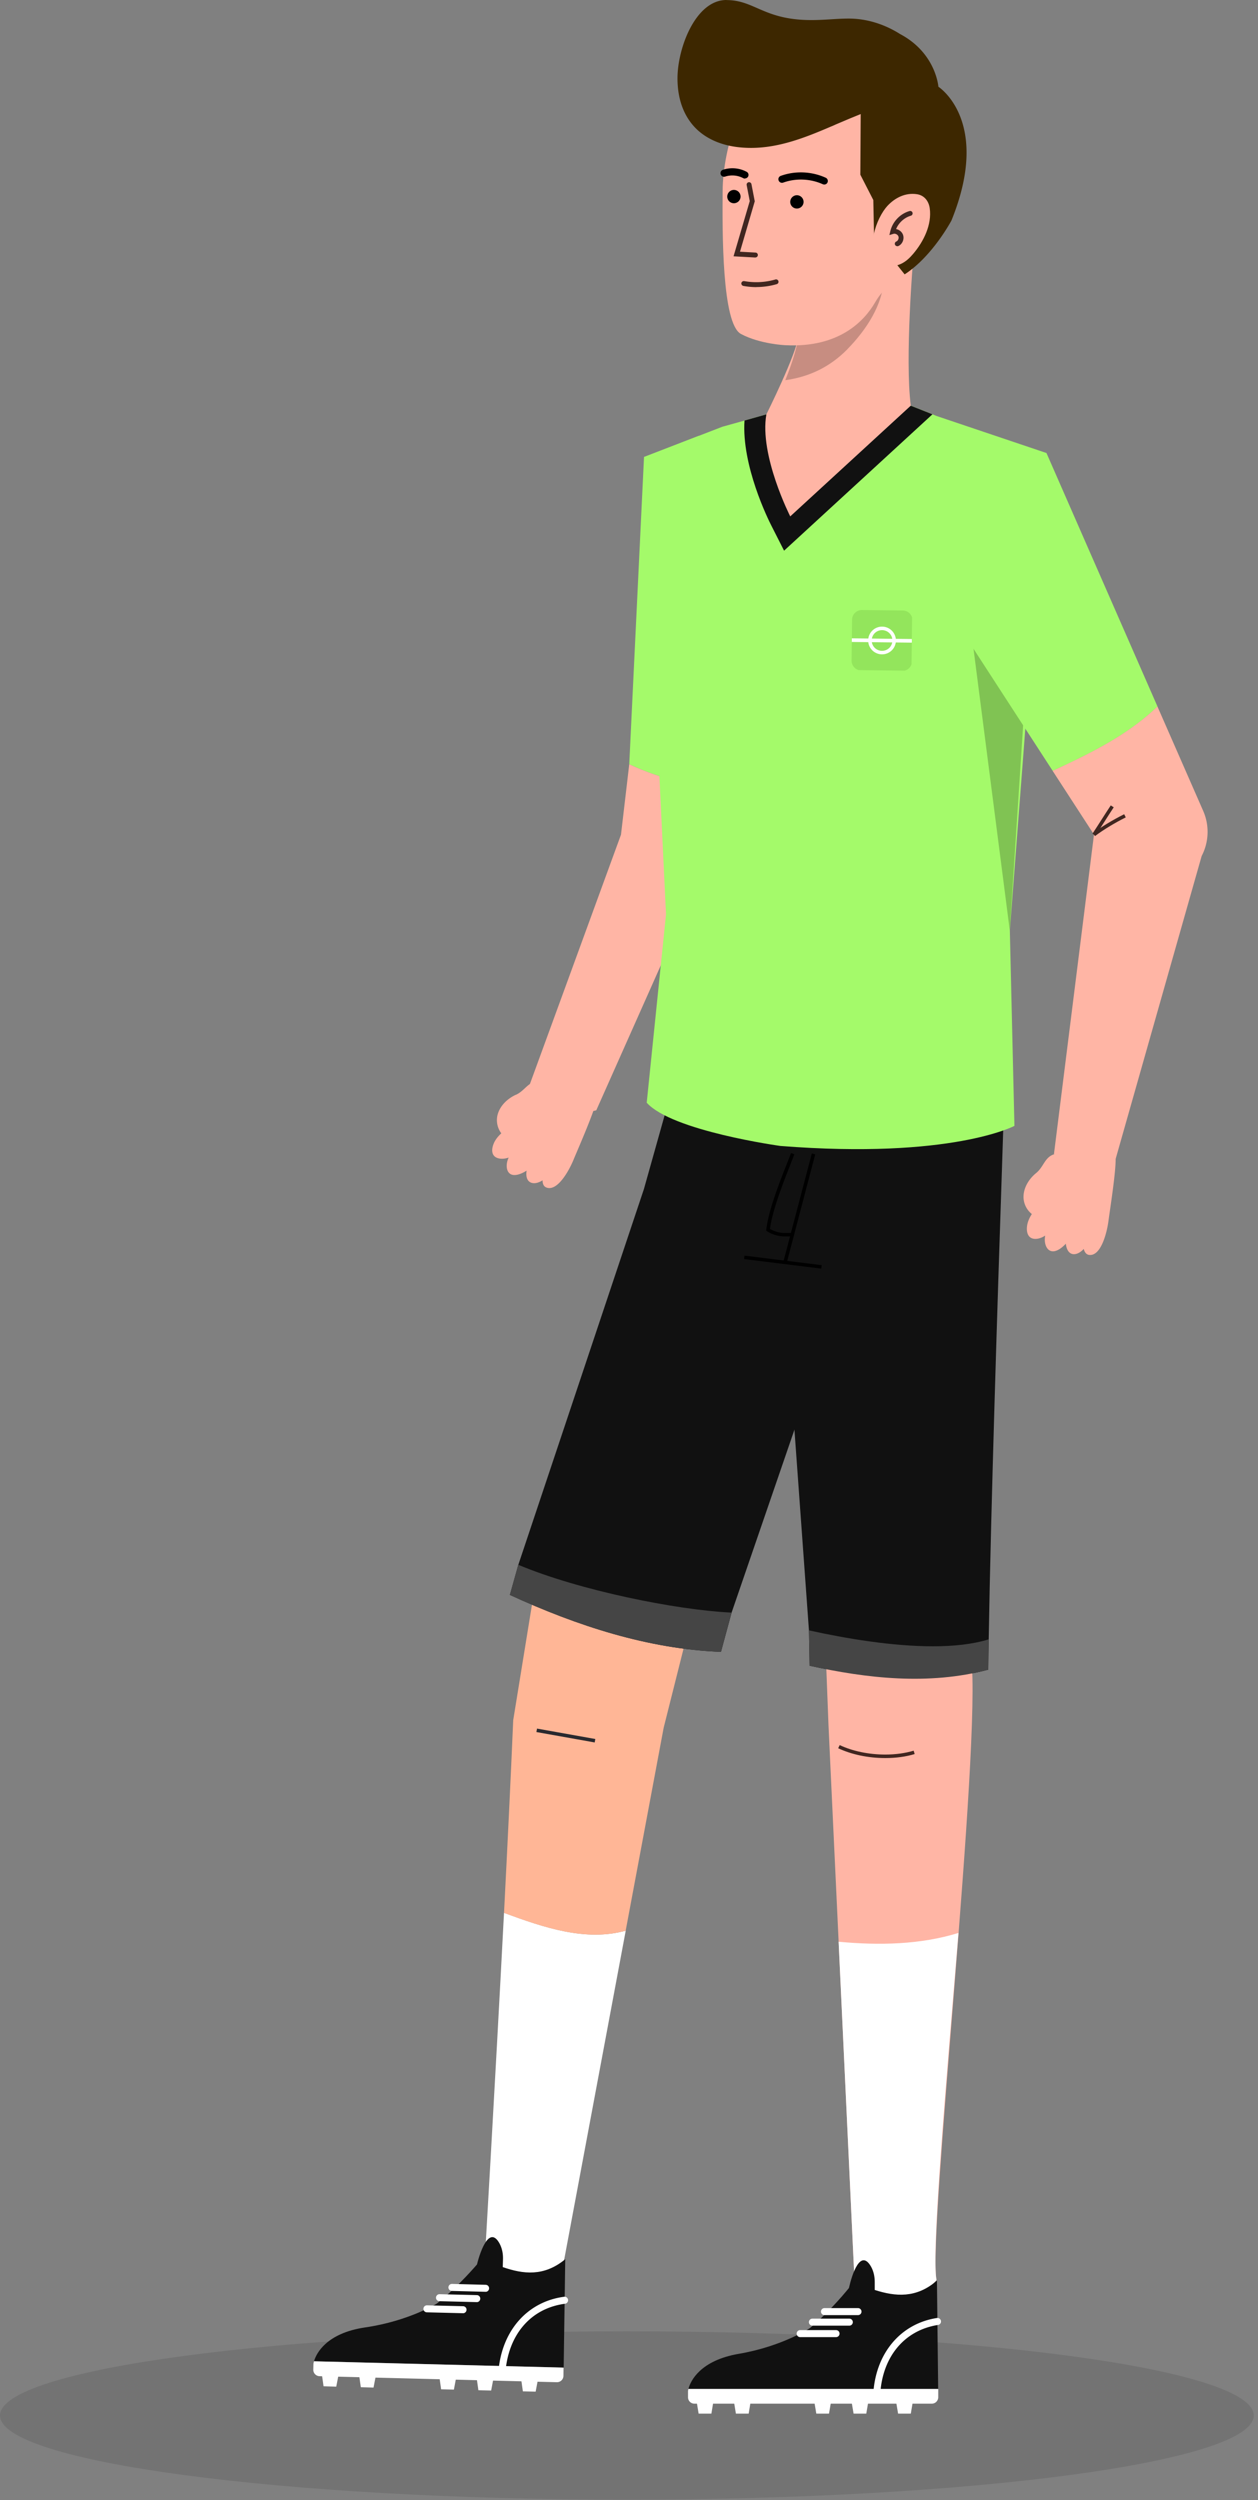 <svg width="229" height="455" fill="none" xmlns="http://www.w3.org/2000/svg"><rect width="100%" height="100%" fill="#808080" stroke="none"/><path opacity=".1" d="M114.114 454.916c63.023 0 114.114-6.858 114.114-15.318s-51.091-15.318-114.114-15.318S0 431.138 0 439.598s51.09 15.318 114.114 15.318z" fill="#000"/><path d="M113.906 351.357l-11.768 62.891s-4.98 4.338-14.024-.725c0 0 1.95-32.931 3.634-65.409 7.296 2.689 14.884 5.264 22.158 3.243z" fill="#fff"/><path d="M91.75 348.127c.634-12.367 1.234-24.68 1.674-35.068l3.491-21.497c9.254 3.436 18.857 6.491 28.227 5.65l-4.331 17.218-6.917 36.941c-7.274 2.021-14.875-.552-22.158-3.243l.013-.001z" fill="#FFB696"/><path d="M97.757 314.588l10.61 1.894-.112.629-10.61-1.894.112-.629z" fill="#29292E"/><path d="M102.882 411.165c-3.854 3.183-7.639 2.718-11.363 1.424l.045-1.47c.022-.984-.166-1.963-.632-2.827-1.827-3.315-3.49 1.318-4.102 3.819-1.43 1.653-4.056 4.508-7.268 7.086 0 0-5.109 3.21-13.09 4.373-7.035 1.03-8.908 4.725-9.31 6.16l45.445 1.153.287-19.732-.012.014z" fill="#111"/><path d="M57.15 429.744c-.048.2-.088.348-.093.453l-.028 1.05a1.173 1.173 0 001.15 1.199l43.2 1.095a1.17 1.17 0 001.185-1.149l.016-1.507-45.444-1.153.014.012zm27.186-8.753a.648.648 0 00.589-.626.634.634 0 00-.619-.655l-6.574-.161a.633.633 0 00-.654.619.633.633 0 00.618.654l6.574.162.065-.006.001.013zm2.501-2.02a.647.647 0 00.588-.626.633.633 0 00-.619-.654l-6.784-.17a.64.64 0 00-.654.619.633.633 0 00.618.654l6.784.17.065-.006.002.013zm1.607-1.878a.648.648 0 00.588-.626.633.633 0 00-.618-.654l-6.129-.161a.641.641 0 00-.654.619.633.633 0 00.618.655l6.129.16.065-.006.001.013z" fill="#fff"/><path d="M61.208 434.349l-2.31-.066-.327-2.303 3.084.079-.447 2.29zm6.785.169l-2.31-.065-.327-2.303 3.084.078-.447 2.29zm14.631.368l-2.322-.052-.328-2.316 3.084.079-.434 2.289zm6.783.17l-2.322-.052-.328-2.316 3.084.079-.434 2.289zm8.098.202l-2.322-.051-.327-2.303 3.084.078-.435 2.276zm-6.093-2.664a.622.622 0 00.577-.599c.45-7.044 4.605-11.915 10.86-12.734a.641.641 0 00.555-.715.625.625 0 00-.715-.555c-6.786.891-11.494 6.346-11.977 13.916a.637.637 0 00.595.683l.09-.008.015.012z" fill="#fff"/><path d="M94.356 284.772l22.857-68.367 3.984-14.177 25.154-3.75 8.737 31.248-21.908 63.746-1.937 7.154c-13.187-.52-26.121-4.7-38.423-10.369l1.536-5.485z" fill="#111"/><path d="M92.81 290.264c12.301 5.669 25.236 9.848 38.423 10.369l1.937-7.154-.206-.012c-9.858-.48-27.528-4.022-38.619-8.689l-1.536 5.486z" fill="#454545"/><path d="M182.798 200.319s-.183 5.258-.444 13.53c-.704 20.929-1.996 61.193-2.374 84.496-.04 1.97-.066 3.81-.079 5.519-10.842 2.884-22.181 1.579-32.527-.717l-.118-6.433-4.788-66.19 3.966-30.923 36.377.718h-.013z" fill="#111"/><path d="M117.247 83.165l9.994-3.862 2.531 63.842c-5.297-.327-10.568-1.866-15.226-4.058l2.688-55.922h.013z" fill="#A4FA6A"/><path d="M113.044 151.887l1.501-12.8c4.658 2.179 9.929 3.731 15.226 4.058l.209 10.764-21.437 48.158c-10.034 2.505-12.513-3.601-12.513-3.601l17.014-46.566v-.013zm63.738 149.603c1.957 15.892-7.933 105.633-6.302 113.461 0 0-7.424 8.768-14.9.705l-4.763-101.641-.508-13.243c8.415 2.296 17.64 3.588 26.473.705v.013z" fill="#FFB5A5"/><path d="M174.473 351.762c-2.218 26.878-4.971 58.531-3.993 63.202 0 0-7.424 8.768-14.9.705l-2.923-62.289c7.385.691 14.9.535 21.816-1.605v-.013z" fill="#fff"/><path d="M147.256 296.714l.117 6.433c10.347 2.296 21.685 3.601 32.528.717 0-1.696.039-3.549.078-5.519-2.897.901-6.406 1.266-10.151 1.266-7.424 0-15.84-1.409-22.559-2.897h-.013z" fill="#454545"/><path d="M149.499 230.876l.079-.626-14.053-1.735-.078.626 14.052 1.735zm-5.61-5.845h.444l-.066-.639h-1.435a5.398 5.398 0 01-2.675-.744c.444-3.405 2.453-8.481 3.654-11.547.326-.835.6-1.54.783-2.036l-.601-.221c-.182.495-.456 1.187-.783 2.022-1.239 3.144-3.327 8.416-3.718 11.912l-.026.196.169.104a6.08 6.08 0 003.197.94h1.057v.013z" fill="#000"/><path d="M147.782 209.918l-5.199 19.774.618.163 5.199-19.774-.618-.163z" fill="#000"/><path d="M117.715 200.671c4.593 5.167 24.347 7.881 24.347 7.881 31.171 2.453 42.6-3.653 42.6-3.653l-.835-35.568 6.668-86.884-20.054-6.758-.692-.287-3.953-1.566-26.278 1.579-3.98 1.122-4.031 1.122-14.248 5.506 3.979 83.23-3.51 34.263-.013.013z" fill="#A4FA6A"/><path d="M183.815 169.331l-6.602-51.251 11.286-20.589-4.684 71.84z" fill="#000" opacity=".22"/><path d="M140.445 95.717l2.284 4.501 27.008-24.816-3.953-1.566-26.278 1.579-3.98 1.122c-.548 8.194 4.319 18.018 4.919 19.18z" fill="#111"/><path d="M166.241 46.984s-1.553 18.28-.444 26.84L143.851 93.98s-5.649-11.103-4.345-18.566c0 0 5.506-11.012 5.859-14.326l20.876-14.105z" fill="#FFB5A5"/><path d="M154.276 63.542c-3.235 3.288-7.006 5.049-11.325 5.65.574-1.423 2.127-5.429 2.401-8.103l15.527-10.49c-.092 4.88-3.315 9.576-6.616 12.943h.013z" fill="#000" opacity=".22"/><path d="M162.952 51.185c-1.513.94-2.753 2.27-3.64 3.823-1.931 3.34-6.484 8.325-16.361 7.816 0 0-4.619-.196-8.077-2.049-3.458-1.852-3.392-18.514-3.327-26.147.065-7.62 3.588-19.858 11.143-23.577 7.554-3.718 23.446-5.571 29.409 10.438 5.127 13.765-3.627 26.265-9.16 29.696h.013z" fill="#FFB5A5"/><path d="M150.049 33.584a.642.642 0 00.587-.378.656.656 0 00-.326-.861c-2.558-1.161-5.546-1.292-8.181-.34a.644.644 0 00-.392.836.653.653 0 00.835.391c2.323-.835 4.959-.718 7.216.3.091.04.182.052.274.052h-.013zm-14.443-1.109c.235 0 .456-.13.574-.339a.64.64 0 00-.274-.874 5.501 5.501 0 00-4.306-.365.664.664 0 00-.417.822.652.652 0 00.822.417 4.244 4.244 0 013.288.287.603.603 0 00.3.078l.013-.026z" fill="#000"/><path d="M137.511 46.854c.235 0 .43-.183.443-.418a.44.44 0 00-.417-.47l-2.831-.156 2.687-9.172-.6-3.119a.446.446 0 00-.522-.352.445.445 0 00-.352.522l.561 2.91-2.949 10.046 3.954.222h.026v-.013z" fill="#402620"/><path d="M143.851 36.742c0 .678.549 1.213 1.214 1.213a1.22 1.22 0 001.213-1.213 1.22 1.22 0 00-1.213-1.213 1.22 1.22 0 00-1.214 1.213zm-11.467-.966c0 .679.548 1.214 1.213 1.214a1.22 1.22 0 001.213-1.214 1.22 1.22 0 00-1.213-1.213 1.22 1.22 0 00-1.213 1.213z" fill="#000"/><path d="M137.694 52.242a13.28 13.28 0 003.719-.535.442.442 0 00-.248-.848c-1.84.535-3.797.64-5.689.3a.463.463 0 00-.522.353.464.464 0 00.352.522 13.18 13.18 0 002.375.221l.013-.013z" fill="#402620"/><path d="M132.226.013c5.179 0 6.81 3.64 15.5 3.64 2.427 0 4.606-.274 6.772-.274 3.431 0 6.654 1.122 9.289 2.78 0 0 .027.026.04.026 6.563 3.47 6.993 9.602 6.993 9.602s9.734 6.211 2.375 24.347c0 0-3.458 6.537-8.52 9.799l-5.572-6.98-.13-6.55-2.362-4.606.066-11.038-1.853.756c-.9.379-1.814.77-2.714 1.149-.3.143-.6.274-.9.391-4.671 2.01-9.421 3.862-14.483 3.862-3.079 0-5.637-.626-7.685-1.774a11.134 11.134 0 01-1.853-1.292c-2.544-2.231-3.862-5.545-3.862-9.59 0-5.532 3.301-14.261 8.911-14.261l-.012.013z" fill="#3D2700"/><path d="M161.178 37.903c.117-.143.222-.274.339-.404 1.396-1.514 3.314-2.48 5.415-2.153 1.305.196 2.127 1.24 2.309 2.531.431 3-1.109 6.08-3.001 8.311-.639.757-1.37 1.449-2.27 1.853-.9.405-1.957.522-2.858.13-3.835-1.683-1.957-7.658.066-10.268z" fill="#FFB5A5"/><path d="M163.344 44.818s.13-.013.183-.039c.756-.34 1.135-1.292.848-2.061-.196-.535-.705-.927-1.253-1.031.47-1.148 1.501-2.088 2.688-2.427a.442.442 0 00.3-.548.432.432 0 00-.548-.3c-1.696.483-3.066 1.918-3.484 3.627l-.182.744.73-.222c.352-.104.783.117.914.457.13.339-.053.796-.392.94a.443.443 0 00-.222.586.46.46 0 00.405.261l.013.013z" fill="#402620"/><path d="M177.213 118.08l3.392-25.56 9.89-10.073 20.211 46.136c-5.415 5.219-12.239 8.547-19.075 11.717l-14.418-22.22z" fill="#A4FA6A"/><path d="M199.146 151.886l-7.529-11.599c6.837-3.17 13.661-6.498 19.076-11.717l8.337 19.024a9.495 9.495 0 01-.287 8.194l-15.905 56s-7.371-.131-10.986-1.723l7.294-58.192v.013z" fill="#FFB5A5"/><path d="M199.342 152.147c1.592-1.187 3.471-2.322 5.584-3.392l-.287-.574c-2.152 1.083-4.071 2.244-5.688 3.457l.378.509h.013z" fill="#402620"/><path d="M199.407 152.069c.548-.835 1.122-1.709 1.683-2.596.548-.862 1.109-1.736 1.644-2.545l-.535-.352c-.548.822-1.096 1.683-1.657 2.557-.561.875-1.122 1.762-1.67 2.584l.535.352z" fill="#402620"/><path d="M170.558 415.043c-3.771 3.275-7.567 2.909-11.325 1.709v-1.475c0-.978-.209-1.957-.692-2.805-1.918-3.275-3.444 1.409-4.005 3.928-1.383 1.696-3.941 4.618-7.085 7.28 0 0-5.023 3.34-12.982 4.697-7.007 1.201-8.794 4.945-9.147 6.393h45.458l-.222-19.727z" fill="#111"/><path d="M125.322 434.771a1.943 1.943 0 00-.078.456v1.057c0 .652.535 1.174 1.174 1.161h43.214c.639 0 1.161-.535 1.161-1.174v-1.5h-45.471zm20.315-9.434h6.576a.64.64 0 000-1.279h-6.576a.64.64 0 000 1.279zm2.218-2.088h6.785a.64.64 0 000-1.278h-6.785a.64.64 0 000 1.278zm2.232-1.918h6.132a.64.64 0 000-1.278h-6.132a.64.64 0 00-.64.639.64.64 0 00.64.639z" fill="#fff"/><path d="M129.498 439.259h-2.323l-.378-2.297h3.079l-.378 2.297zm6.785 0h-2.322l-.379-2.297h3.079l-.378 2.297zm14.626 0h-2.31l-.391-2.297h3.092l-.391 2.297zm6.784 0h-2.309l-.392-2.297h3.092l-.391 2.297zm8.104 0h-2.31l-.391-2.297h3.092l-.391 2.297zm-6.225-2.518a.644.644 0 00.639-.614c.261-7.045 4.306-12.03 10.542-13.008a.636.636 0 00.535-.731.644.644 0 00-.73-.535c-6.772 1.057-11.326 6.641-11.613 14.222 0 .352.261.652.614.666h.026-.013z" fill="#fff"/><path d="M161.164 319.952c1.905 0 3.758-.248 5.337-.731l-.183-.613c-1.527.457-3.314.705-5.154.705-3.001 0-5.962-.614-8.311-1.723l-.274.574c2.44 1.149 5.48 1.788 8.585 1.788z" fill="#402620"/><path d="M188.629 213.471c1.37-1.122 1.54-2.857 3.223-3.392l11.182.143c.326 1.735-.992 9.929-1.253 11.965-.3 2.283-1.409 6.471-3.523 6.197-.443-.052-.809-.404-.978-1.096-.587.653-1.318 1.031-1.944.953-.64-.078-1.175-.653-1.318-1.905-.744.822-1.709 1.487-2.505 1.383-1.018-.131-1.449-1.422-1.292-2.597 0-.078.026-.169.039-.261-.613.418-1.396.679-2.048.588-1.109-.144-1.396-1.227-1.253-2.323.104-.77.431-1.513.874-2.179a4.015 4.015 0 01-1.513-2.922c-.079-1.762.939-3.445 2.309-4.554zM93.93 199.236c1.605-.731 2.205-2.375 3.98-2.453l10.777 2.988c-.131 1.761-3.484 9.342-4.267 11.247-.874 2.14-3.001 5.897-4.984 5.088-.417-.169-.678-.6-.665-1.304-.73.482-1.54.665-2.127.417-.6-.248-.966-.926-.783-2.179-.926.6-2.022 1.005-2.779.705-.94-.392-1.03-1.749-.587-2.845.026-.078.065-.156.104-.234-.704.248-1.526.3-2.127.052-1.03-.418-1.03-1.54-.613-2.571.287-.717.81-1.356 1.396-1.891a4.014 4.014 0 01-.717-3.21c.378-1.722 1.787-3.092 3.392-3.823v.013z" fill="#FFB5A5"/><g clip-path="url(#clip0_2011_2)"><path d="M164.224 122.106l-7.448-.086a1.779 1.779 0 01-1.755-1.796l.086-7.448a1.778 1.778 0 011.796-1.755l7.441.086a1.78 1.78 0 011.762 1.796l-.086 7.441a1.782 1.782 0 01-1.796 1.762z" fill="#93E55C"/><path d="M166.067 116.296l-10.999-.127-.008.661 10.999.128.008-.662z" fill="#fff"/><path d="M160.592 114.04a2.522 2.522 0 00-2.552 2.494 2.523 2.523 0 102.552-2.494zm-.051 4.407a1.88 1.88 0 01-1.861-1.905 1.88 1.88 0 011.905-1.862 1.881 1.881 0 011.862 1.905 1.88 1.88 0 01-1.906 1.862z" fill="#fff"/></g><defs><clipPath id="clip0_2011_2"><path fill="#fff" transform="rotate(.663 -9509.789 13454.213)" d="M0 0h11v11H0z"/></clipPath></defs></svg>